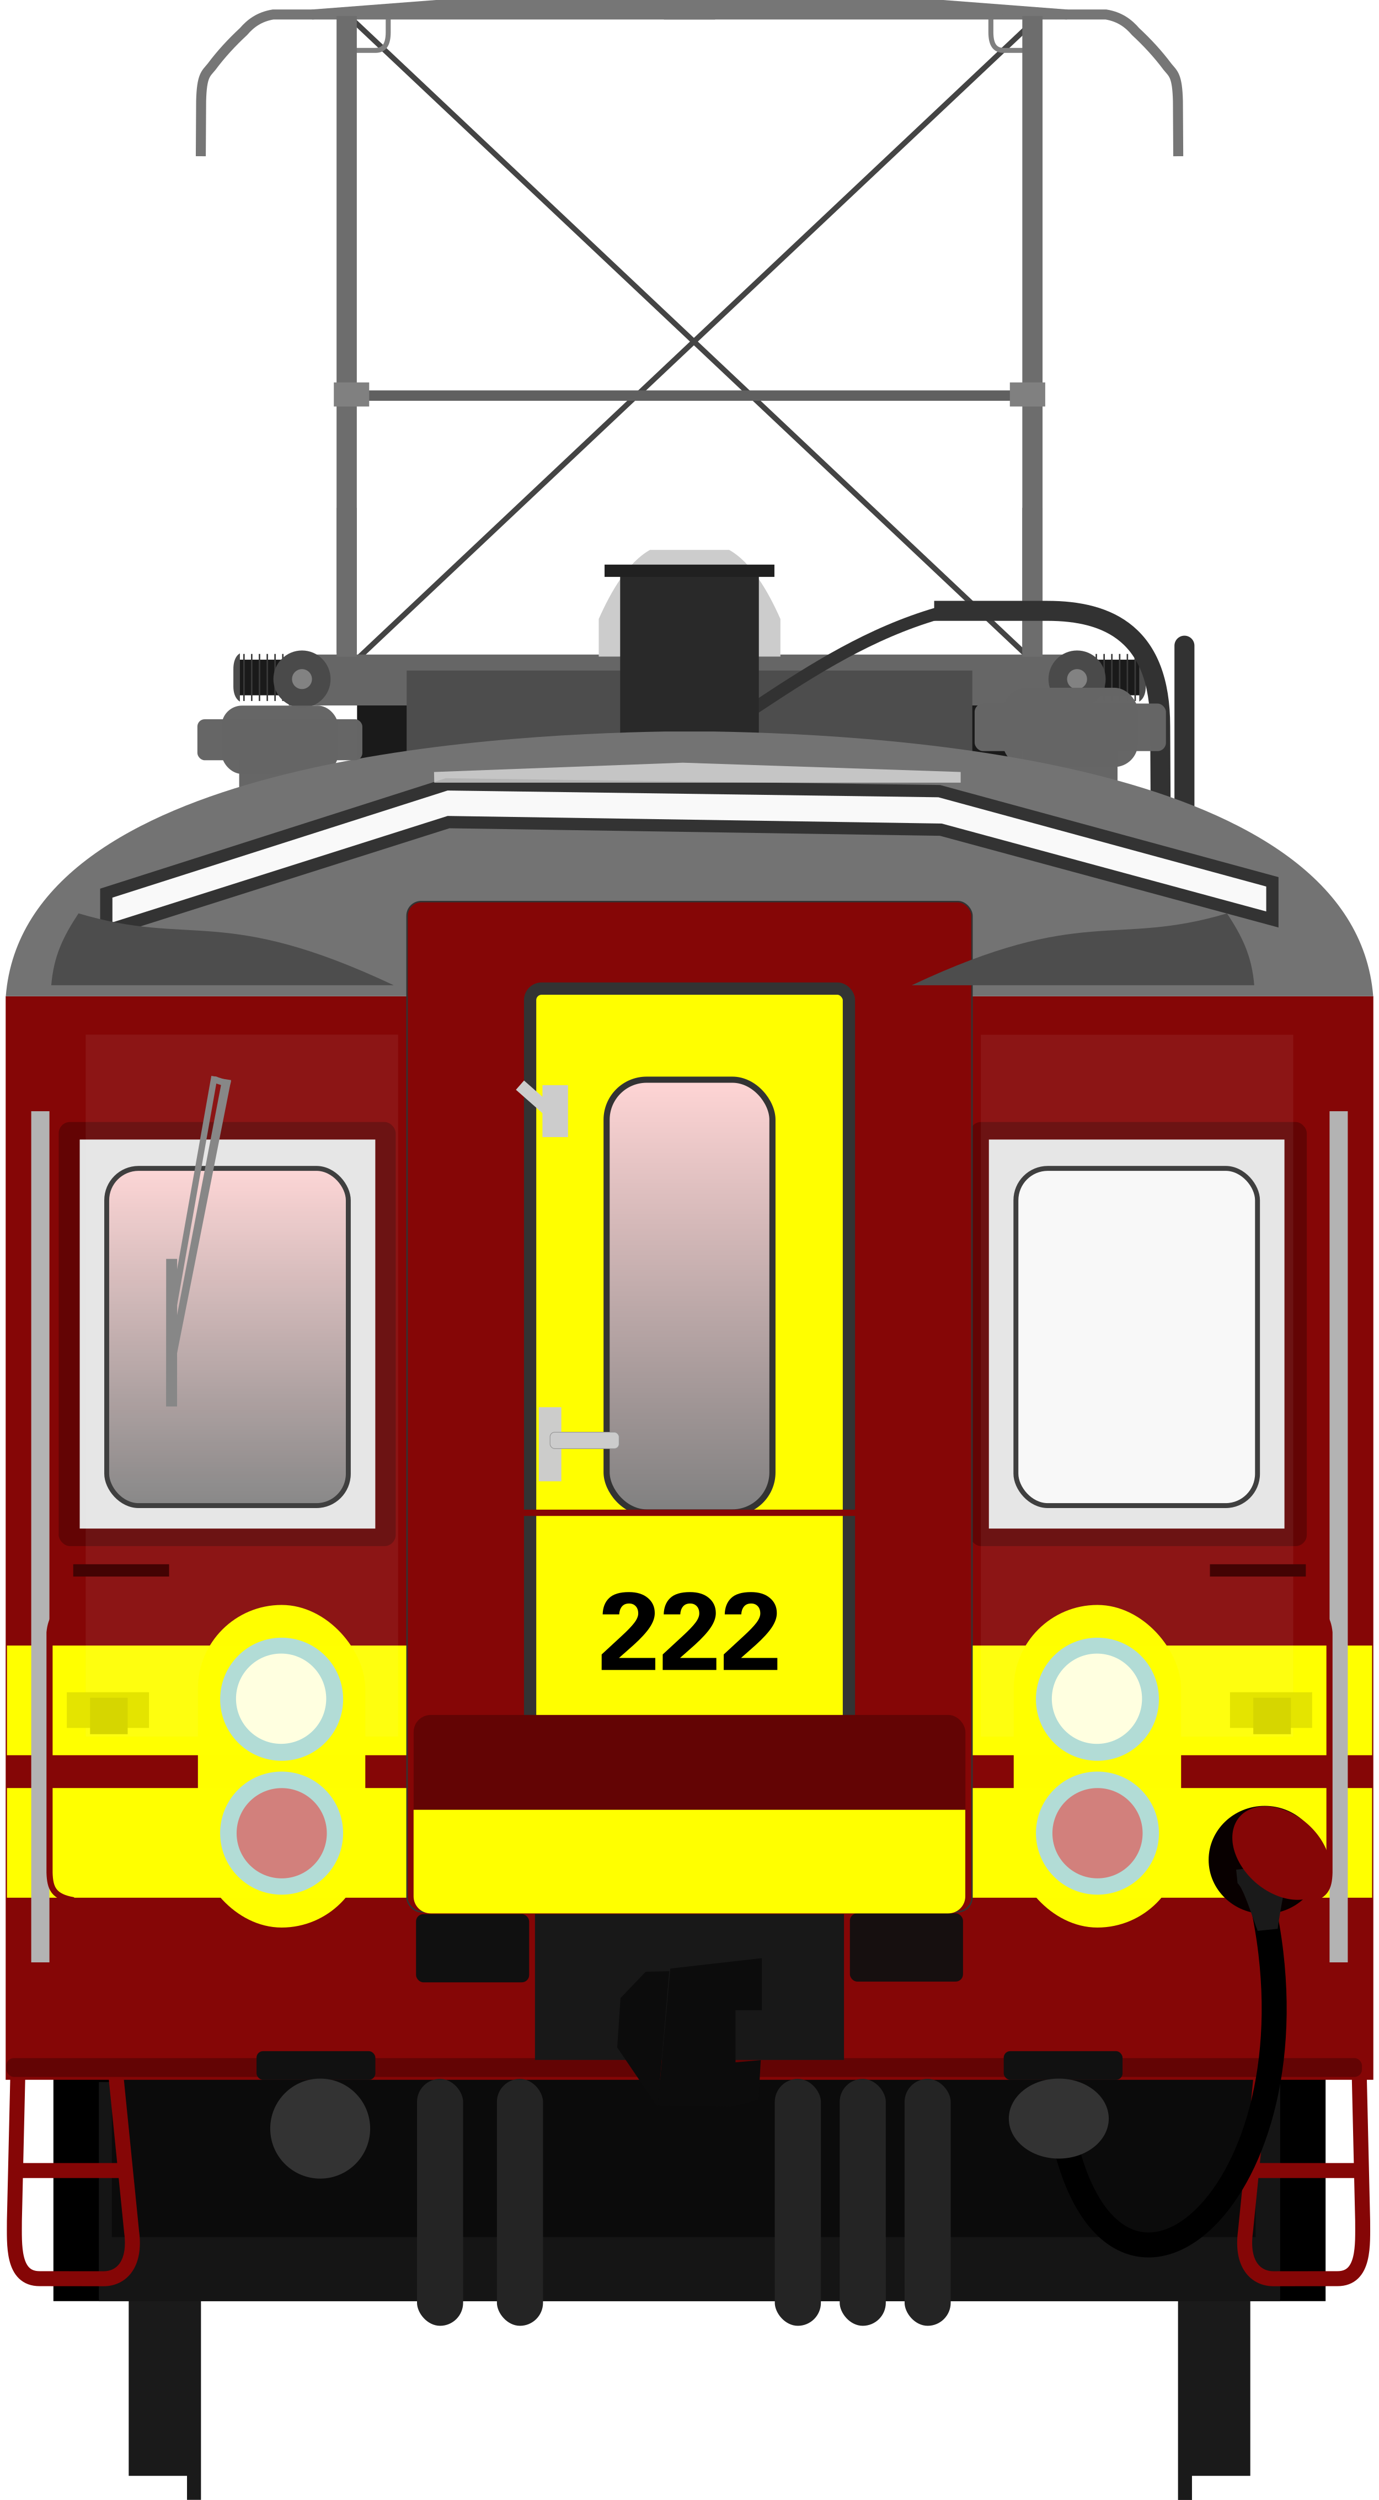<?xml version="1.0" encoding="utf-8" standalone="no"?>
<!DOCTYPE svg PUBLIC "-//W3C//DTD SVG 1.1//EN" "http://www.w3.org/Graphics/SVG/1.1/DTD/svg11.dtd">
<svg version="1.1" width="276" height="500" xmlns="http://www.w3.org/2000/svg" xmlns:xlink="http://www.w3.org/1999/xlink">
<defs>
<linearGradient id="linearGradient4798" x1="61.277" x2="169.78" y1="317.29" y2="316.65" gradientUnits="userSpaceOnUse"><stop stop-color="#ffd5d5" offset="0"/><stop stop-color="#808080" offset="1"/></linearGradient>
<linearGradient id="linearGradient4879" x1="97.02" x2="97.02" y1="74.532" y2="93.24" gradientTransform="matrix(4.642 0 0 4.642 -313.48 -130.22)" gradientUnits="userSpaceOnUse" xlink:href="#linearGradient4798"/>
<filter id="filter4972" x="-2.353" y="-.3" width="5.706" height="1.6" color-interpolation-filters="sRGB"><feGaussianBlur stdDeviation="4.081"/></filter>
<filter id="filter4972-8" x="-2.353" y="-.3" width="5.706" height="1.6" color-interpolation-filters="sRGB"><feGaussianBlur stdDeviation="4.081"/></filter>
<filter id="filter5224" x="-.285" y="-1.357" width="1.569" height="3.713" color-interpolation-filters="sRGB"><feGaussianBlur stdDeviation="1.75"/></filter>
<filter id="filter5531" x="-.107" y="-.849" width="1.213" height="2.714" color-interpolation-filters="sRGB"><feGaussianBlur stdDeviation="2.122"/></filter>
<filter id="filter5224-2" x="-.285" y="-1.357" width="1.569" height="3.713" color-interpolation-filters="sRGB"><feGaussianBlur stdDeviation="1.75"/></filter>
<filter id="filter5711" x="-.11" y="-2.893" width="1.219" height="6.787" color-interpolation-filters="sRGB"><feGaussianBlur stdDeviation="1.037"/></filter>
<linearGradient id="linearGradient5970" x1="116.51" x2="116.51" y1="141.94" y2="159.58" gradientTransform="matrix(3.583 0 0 3.902 -372.33 -320.89)" gradientUnits="userSpaceOnUse" xlink:href="#linearGradient4798"/>
<filter id="filter6312" x="-.469" y="-.209" width="1.938" height="1.418" color-interpolation-filters="sRGB"><feGaussianBlur stdDeviation="3.234"/></filter>
<filter id="filter6312-2" x="-.469" y="-.209" width="1.938" height="1.418" color-interpolation-filters="sRGB"><feGaussianBlur stdDeviation="3.234"/></filter>
<filter id="filter4041" x="-.031" y="-.497" width="1.061" height="1.994" color-interpolation-filters="sRGB"><feGaussianBlur stdDeviation="0.863"/></filter>
<filter id="filter1157-6" x="-.004" y="-.263" width="1.007" height="1.525" color-interpolation-filters="sRGB"><feGaussianBlur stdDeviation="0.109"/></filter>
</defs>
<g fill="none">
<path d="m70.336 3.753 137.37 129.39" stroke="#444" stroke-width="1.08px"/>
<path d="m207.43 3.753-137.37 129.39" stroke="#444" stroke-width="1.08px"/>
<path d="m77.699 3.398v3.054c-0.01 2.389-0.743 3.628-2.588 3.628h-4.218" stroke="#7f7f7f" stroke-width="1px"/>
<path d="m198.32 3.398v3.054c0.01 2.389 0.743 3.628 2.588 3.628h4.218" stroke="#7f7f7f" stroke-width="1px"/>
<g stroke="#767676" stroke-width="2">
<path d="m143.12 2.902h-88.478c-2.784 0.46-4.515 1.799-5.912 3.417-2.315 2.146-4.469 4.468-6.393 7.043-1.132 1.391-1.955 1.662-2.083 6.86l-0.066 11.023"/>
<path d="m62.403 2.906 24.922-1.909h55.801"/>
<path d="m132.89 2.902h88.478c2.783 0.46 4.515 1.799 5.912 3.417 2.315 2.146 4.469 4.468 6.393 7.043 1.132 1.391 1.955 1.662 2.083 6.86l0.066 11.023"/>
<path d="m213.61 2.906-24.922-1.909h-55.801"/>
</g>
</g>
<rect x="67.362" y="3.201" width="4.05" height="127.36" fill="#6d6d6d" stroke-width="2.012"/>
<rect x="204.61" y="3.201" width="4.05" height="127.36" fill="#6d6d6d" stroke-width="2.012"/>
<g transform="translate(1.119)" fill="#1a1a1a" stroke-width="1.211">
<rect x="189.97" y="139.79" width="13.446" height="19.904"/>
<rect x="70.346" y="139.79" width="13.446" height="19.904"/>
</g>
<rect x="57.807" y="130.91" width="160.4" height="10.182" fill="#666" stroke-width="1"/>
<rect x="81.39" y="134.11" width="113.22" height="16.44" fill="#4d4d4d" stroke-width="3.78" style="paint-order:fill markers stroke"/>
<rect transform="matrix(0,-1,-1,0,0,0)" x="-139.06" y="-228.7" width="7.124" height="11.225" fill="#1a1a1a" stroke-width="1.268"/>
<rect transform="matrix(0,-1,-1,0,0,0)" x="-139.08" y="-218.69" width="7.165" height="1.362" fill="#909090" stroke-width=".472"/>
<path d="m229.32 137.33v-3.421c0.025-2.677-1.309-3.227-1.309-3.227v9.63s1.284-0.564 1.309-2.981z" fill="#4d4d4d" stroke-width=".506"/>
<g fill="#3a3a3a" stroke-width=".582">
<rect transform="matrix(0,-1,-1,0,0,0)" x="-140.2" y="-227.35" width="9.411" height=".296"/>
<rect transform="matrix(0,-1,-1,0,0,0)" x="-140.2" y="-225.79" width="9.411" height=".296"/>
<rect transform="matrix(0,-1,-1,0,0,0)" x="-140.2" y="-224.24" width="9.411" height=".296"/>
<rect transform="matrix(0,-1,-1,0,0,0)" x="-140.2" y="-222.68" width="9.411" height=".296"/>
<rect transform="matrix(0,-1,-1,0,0,0)" x="-140.2" y="-221.13" width="9.411" height=".296"/>
<rect transform="matrix(0,-1,-1,0,0,0)" x="-140.2" y="-219.57" width="9.411" height=".296"/>
</g>
<rect transform="rotate(-90)" x="-139.06" y="47.331" width="7.124" height="11.225" fill="#1a1a1a" stroke-width="1.268"/>
<rect transform="rotate(-90)" x="-139.08" y="57.343" width="7.165" height="1.362" fill="#909090" stroke-width=".472"/>
<path d="m46.707 137.33v-3.421c-0.025-2.677 1.309-3.227 1.309-3.227v9.63s-1.284-0.564-1.309-2.981z" fill="#4d4d4d" stroke-width=".506"/>
<g fill="#3a3a3a" stroke-width=".582">
<rect transform="rotate(-90)" x="-140.2" y="48.68" width="9.411" height=".296"/>
<rect transform="rotate(-90)" x="-140.2" y="50.233" width="9.411" height=".296"/>
<rect transform="rotate(-90)" x="-140.2" y="51.787" width="9.411" height=".296"/>
<rect transform="rotate(-90)" x="-140.2" y="53.348" width="9.411" height=".296"/>
<rect transform="rotate(-90)" x="-140.2" y="54.901" width="9.411" height=".296"/>
<rect transform="rotate(-90)" x="-140.2" y="56.458" width="9.411" height=".296"/>
</g>
<g stroke-width="1">
<rect x="67.362" y="101.56" width="4.05" height="29.776" fill="#6d6d6d"/>
<rect x="204.61" y="101.56" width="4.05" height="29.776" fill="#6d6d6d"/>
<path d="m130.09 109.98c-4.431 2.501-7.759 8.183-10.256 13.82v7.519h36.362v-7.519c-2.497-5.637-5.825-11.319-10.256-13.82z" fill="#ccc"/>
<circle cx="60.442" cy="135.82" r="5.723" fill="#4a4a4a"/>
<circle cx="60.442" cy="135.82" r="1.996" fill="#828282"/>
<circle cx="215.57" cy="135.82" r="5.723" fill="#4a4a4a"/>
<circle cx="215.57" cy="135.82" r="1.996" fill="#828282"/>
<ellipse cx="138" cy="134.88" rx="1.933" ry="1.993" fill="#828282"/>
</g>
<path d="m67.785 79.122h140.44" fill="none" stroke="#606060" stroke-width="2.077"/>
<rect x="66.814" y="76.485" width="7.075" height="4.817" fill="#808080" stroke-width="1"/>
<rect x="202.12" y="76.485" width="7.075" height="4.817" fill="#808080" stroke-width="1"/>
<rect x="10.69" y="411.13" width="254.62" height="49.099" stroke-width="3.787" style="-inkscape-stroke:none"/>
<g fill="#1a1a1a">
<rect x="25.761" y="416.58" width="13.436" height="78.591" stroke-width="1.491"/>
<rect x="37.428" y="424.97" width="2.796" height="75.004" stroke-width="2.073"/>
<rect transform="scale(-1,1)" x="-250.24" y="416.58" width="13.436" height="78.591" stroke-width="1.491"/>
<rect transform="scale(-1,1)" x="-238.57" y="424.99" width="2.796" height="75.004" stroke-width="2.073"/>
</g>
<rect x="19.786" y="416.42" width="236.43" height="43.801" ry="0" fill="#151515" stroke-width="3.78" style="paint-order:fill markers stroke"/>
<rect transform="matrix(3.377 0 0 8.396 -188.57 -684.06)" x="62.469" y="130.6" width="67.787" height="4.165" fill="#0b0b0b" filter="url(#filter4041)" stroke-linecap="square" stroke-width=".529" style="mix-blend-mode:normal"/>
<g fill="none" stroke="#850606" stroke-width="3">
<path d="m250.64 434.11h21.299"/>
<path d="m252.49 414.27-3.217 32.077c-0.897 6.626 2.133 9.42 5.638 9.402l12.759-0.015c5.504 0.03 5.059-6.791 5.059-11.605l-0.699-29.858"/>
<path d="m24.973 434.11h-21.299"/>
<path d="m23.121 414.27 3.217 32.077c0.897 6.626-2.133 9.42-5.638 9.402l-12.759-0.015c-5.504 0.03-5.059-6.791-5.059-11.605l0.699-29.858"/>
</g>
<rect x="1.136" y="199.25" width="273.73" height="216.71" ry="0" fill="#850606" stroke-width="3.78" style="paint-order:fill markers stroke"/>
<rect transform="matrix(3.78 0 0 3.78 -227.33 -62.43)" x="60.477" y="125.41" width="71.777" height=".997" ry=".39" fill-opacity=".256" filter="url(#filter1157-6)" style="paint-order:fill markers stroke"/>
<g fill="#666" fill-opacity=".996">
<rect x="44.352" y="141.12" width="23.333" height="13.67" ry="4.101" stroke-width="4.004" style="paint-order:fill markers stroke"/>
<rect x="200.7" y="137.55" width="27.056" height="15.851" ry="4.756" stroke-width="4.642" style="paint-order:fill markers stroke"/>
<rect x="204.78" y="147.07" width="18.888" height="23.174" ry="0" stroke-width="4.642" style="paint-order:fill markers stroke"/>
<rect x="47.871" y="149.33" width="16.289" height="19.986" ry="0" stroke-width="4.004" style="paint-order:fill markers stroke"/>
</g>
<path d="m237.06 164.01v-34.875" fill="none" stroke="#323232" stroke-linecap="round" stroke-linejoin="bevel" stroke-width="4"/>
<path d="m151.86 141.06c11.083-7.339 22.33-14.434 35.72-18.354" fill="none" stroke="#323232" stroke-linecap="square" stroke-linejoin="bevel" stroke-width="2.457"/>
<rect x="124.12" y="113.27" width="27.762" height="34.121" fill="#292929" stroke-width="3.78" style="paint-order:fill markers stroke"/>
<path d="m188.97 122.17h20.657c12.343 0 22.579 4.72 22.579 23.098 0 1.104 0.092 16.253 0.092 17.455" fill="none" stroke="#323232" stroke-linecap="square" stroke-linejoin="bevel" stroke-width="4"/>
<path d="m133.32 146.3c-37.171 0.62-128.42 6.17-132.16 52.947 0 0 273.73-4.7e-4 273.68 0-3.742-46.775-95.017-52.327-132.17-52.947z" fill="#737373" stroke-width="3.78"/>
<rect x="195.07" y="140.71" width="38.286" height="9.511" ry="1.685" fill="#666" fill-opacity=".996" stroke-width="4.642" style="paint-order:fill markers stroke"/>
<rect x="39.507" y="143.85" width="33.018" height="8.202" ry="1.453" fill="#666" fill-opacity=".996" stroke-width="4.004" style="paint-order:fill markers stroke"/>
<path d="m121 114.15h33.997" fill="none" stroke="#202020" stroke-width="2.457"/>
<path transform="matrix(4.642 0 0 4.642 -311.87 -130.22)" d="m71.767 66.533 14.676-4.686 21.239 0.292 14.362 3.907v1.622l-14.296-3.869-21.225-0.326-14.756 4.682z" fill="#f9f9f9" filter="url(#filter5531)" stroke="#333" stroke-linecap="round" stroke-width=".529" style="paint-order:fill markers stroke"/>
<path transform="matrix(4.642 0 0 4.642 -311.87 -130.22)" d="m85.898 61.314 10.723-0.401 11.984 0.401v0.459h-22.697z" fill="#e6e6e6" fill-opacity=".715" filter="url(#filter5711)" style="paint-order:fill markers stroke"/>
<g stroke-width="3.78">
<rect x="1.393" y="357.61" width="273.22" height="21.934" ry="0" fill="#ff0" style="paint-order:fill markers stroke"/>
<rect x="1.393" y="329.11" width="273.22" height="21.934" ry="0" fill="#ff0" style="paint-order:fill markers stroke"/>
<rect x="194.1" y="224.4" width="67.453" height="84.823" ry="2.27" fill="#630404" style="paint-order:fill markers stroke"/>
<rect x="11.745" y="224.4" width="67.453" height="84.823" ry="2.27" fill="#630404" style="paint-order:fill markers stroke"/>
</g>
<rect x="15.957" y="227.91" width="59.157" height="77.805" fill="#e6e6e6" fill-opacity=".996" stroke-width=".271" style="paint-order:fill markers stroke"/>
<rect x="21.359" y="233.68" width="48.351" height="67.441" ry="6.375" fill="url(#linearGradient5970)" stroke="#333" stroke-width=".983" style="paint-order:fill markers stroke"/>
<rect x="197.92" y="227.91" width="59.157" height="77.805" fill="#e6e6e6" fill-opacity=".996" stroke-width=".271" style="paint-order:fill markers stroke"/>
<g stroke="#333">
<rect x="203.33" y="233.68" width="48.351" height="67.441" ry="6.375" fill="#f9f9f9" stroke-width=".983" style="paint-order:fill markers stroke"/>
<g stroke-linecap="round">
<rect x="81.467" y="180.32" width="113.07" height="202.03" ry="2.851" fill="#850606" stroke-width=".3" style="paint-order:fill markers stroke"/>
<rect x="106.1" y="197.72" width="63.806" height="163.35" ry="2.305" fill="#ff0" fill-opacity=".996" stroke-width="2.457" style="paint-order:fill markers stroke"/>
<rect x="121.41" y="215.94" width="33.19" height="86.543" ry="8.01" fill="url(#linearGradient4879)" stroke-width="1.228" style="paint-order:fill markers stroke"/>
</g>
</g>
<path d="m103.85 302.56h68.296" fill="none" stroke="#850606" stroke-width="1.262px"/>
<g fill="#ccc">
<rect x="107.84" y="281.44" width="4.508" height="14.817" fill-opacity=".996" stroke-width="3.78" style="paint-order:fill markers stroke"/>
<rect x="110.09" y="286.44" width="13.818" height="3.29" ry=".931" stroke="#949494" stroke-linecap="round" stroke-width=".123" style="paint-order:fill markers stroke"/>
<rect x="108.57" y="217.03" width="5.118" height="10.391" stroke-width="3.78" style="paint-order:fill markers stroke"/>
</g>
<path d="m104.07 217.03 6.514 5.738" fill="none" stroke="#ccc" stroke-width="2.457"/>
<g stroke-width=".549">
<path d="m120.42 330.89 4.05-3.739q1.714-1.575 2.486-2.593 0.782-1.029 0.782-1.864 0-0.921-0.504-1.457-0.504-0.536-1.329-0.536-0.932 0-1.436 0.611-0.493 0.611-0.536 1.564h-3.311q0.054-2.089 1.296-3.268 1.243-1.189 3.954-1.189 2.4 0 3.782 1.168 1.393 1.157 1.393 3.043 0 1.339-0.996 2.839-0.996 1.5-3.204 3.504l-2.957 2.614h7.264v2.411h-10.736z"/>
<path d="m132.64 330.89 4.05-3.739q1.714-1.575 2.486-2.593 0.782-1.029 0.782-1.864 0-0.921-0.504-1.457-0.504-0.536-1.329-0.536-0.932 0-1.436 0.611-0.493 0.611-0.536 1.564h-3.311q0.054-2.089 1.296-3.268 1.243-1.189 3.954-1.189 2.4 0 3.782 1.168 1.393 1.157 1.393 3.043 0 1.339-0.996 2.839t-3.204 3.504l-2.957 2.614h7.264v2.411h-10.736z"/>
<path d="m144.85 330.89 4.05-3.739q1.714-1.575 2.486-2.593 0.782-1.029 0.782-1.864 0-0.921-0.504-1.457-0.504-0.536-1.329-0.536-0.932 0-1.436 0.611-0.493 0.611-0.536 1.564h-3.311q0.054-2.089 1.296-3.268 1.243-1.189 3.954-1.189 2.4 0 3.782 1.168 1.393 1.157 1.393 3.043 0 1.339-0.996 2.839-0.996 1.5-3.204 3.504l-2.957 2.614h7.264v2.411h-10.736z"/>
</g>
<path d="m46.257 216.02-11.528 58.204-1.367-0.303s11.134-58.405 11.126-58.17z" fill="#808080" stroke-width="1.708"/>
<path d="m35.438 281.3 0.018-29.524h-2.199l-0.018 29.524z" fill="#808080" stroke-width=".823"/>
<path d="m42.916 215.28-8.902 50.237" fill="none" stroke="#808080" stroke-width="1.25px"/>
<path d="m42.803 215.87 3.237 1.046" fill="#808080" stroke="#808080" stroke-width="1.301px"/>
<g stroke-width="3.78">
<rect x="83.266" y="382.82" width="22.644" height="13.649" ry="1.473" fill="#101010" style="paint-order:fill markers stroke"/>
<rect x="170.1" y="382.67" width="22.644" height="13.649" ry="1.473" fill="#101010" fill-opacity=".947" style="paint-order:fill markers stroke"/>
<rect x="82.79" y="342.99" width="110.43" height="39.704" ry="3.412" fill="#630404" style="paint-order:fill markers stroke"/>
<path d="m193.2 361.96v17.308c0 1.89-1.522 3.412-3.412 3.412h-103.6c-1.89 0-3.412-1.522-3.412-3.412v-17.31z" fill="#ff0" style="paint-order:fill markers stroke"/>
</g>
<rect transform="matrix(.875 0 0 5.215 159.62 -218.12)" x="121.7" y="84.442" width="4.163" height="32.642" ry="0" fill="#b3b3b3" filter="url(#filter4972)" style="paint-order:fill markers stroke"/>
<rect transform="matrix(-.875 0 0 5.215 116.38 -218.12)" x="121.7" y="84.442" width="4.163" height="32.642" ry="0" fill="#b3b3b3" filter="url(#filter4972-8)" style="paint-order:fill markers stroke"/>
<path transform="matrix(4.642 0 0 4.642 -314.08 -130.22)" d="m71.046 67.405c4.887 1.456 6.204-0.378 13.59 3.096h-14.765c0.103-1.252 0.507-2.083 1.175-3.096z" fill="#4d4d4d" filter="url(#filter5224)" style="paint-order:fill markers stroke"/>
<path transform="matrix(-4.642 0 0 4.642 619.92 -141.95)" d="m80.643 69.932c4.887 1.456 6.204-0.378 13.59 3.096h-14.765c0.103-1.252 0.507-2.083 1.175-3.096z" fill="#4d4d4d" filter="url(#filter5224-2)" style="paint-order:fill markers stroke"/>
<rect transform="matrix(3.78 0 0 3.78 .004 112.92)" x="4.535" y="24.869" width="16.543" height="37.141" fill="#e6e6e6" fill-opacity=".065" filter="url(#filter6312)" style="paint-order:fill markers stroke"/>
<rect transform="matrix(-3.78 0 0 3.78 521.91 -66.081)" x="69.598" y="72.23" width="16.543" height="37.141" fill="#e6e6e6" fill-opacity=".065" filter="url(#filter6312-2)" style="paint-order:fill markers stroke"/>
<g stroke-width="3.78">
<rect x="51.344" y="410.23" width="23.782" height="5.74" ry="1.305" fill="#111" style="paint-order:fill markers stroke"/>
<rect x="200.89" y="410.23" width="23.782" height="5.74" ry="1.305" fill="#111" style="paint-order:fill markers stroke"/>
<rect x="106.03" y="383.01" width="63.93" height="3.479" ry="1.305" fill="#850606" style="paint-order:fill markers stroke"/>
<rect x="107.07" y="382.82" width="61.852" height="29.172" ry="0" fill="#181818" style="paint-order:fill markers stroke"/>
<path d="m134.16 393.71-2.522 27.417 15.025 0.22 5.154-1.426 0.439-7.896-5.045 0.439v-10.419h5.264v-10.419z" fill="#0c0c0c"/>
<path d="m133.95 394.24-4.716 0.11-5.045 5.264-0.658 9.87 8.115 11.954z" fill="#0c0c0c"/>
<rect x="39.613" y="320.99" width="33.5" height="64.52" ry="16.75" fill="#ff0" fill-opacity=".996" style="paint-order:fill markers stroke"/>
</g>
<g stroke-width=".896">
<circle transform="rotate(45)" cx="280.17" cy="200.45" r="12.309" fill="#b2dcd6"/>
<circle transform="rotate(45)" cx="280.02" cy="200.45" r="9.027" fill="#ffffe0"/>
<circle transform="rotate(45)" cx="299.1" cy="219.39" r="12.309" fill="#b2dcd6"/>
<circle transform="rotate(45)" cx="299.13" cy="219.39" r="9.027" fill="#f00" fill-opacity=".42"/>
</g>
<rect x="202.89" y="320.99" width="33.5" height="64.52" ry="16.75" fill="#ff0" fill-opacity=".996" stroke-width="3.78" style="paint-order:fill markers stroke"/>
<g stroke-width=".896">
<circle transform="rotate(45)" cx="395.62" cy="84.997" r="12.309" fill="#b2dcd6"/>
<circle transform="rotate(45)" cx="395.48" cy="84.997" r="9.027" fill="#ffffe0"/>
<circle transform="rotate(45)" cx="414.56" cy="103.93" r="12.309" fill="#b2dcd6"/>
<circle transform="rotate(45)" cx="414.58" cy="103.93" r="9.027" fill="#f00" fill-opacity=".42"/>
</g>
<g fill="#242424" stroke-width=".998">
<rect x="168.06" y="415.78" width="9.228" height="49.383" ry="4.614"/>
<rect x="181.05" y="415.78" width="9.228" height="49.383" ry="4.614"/>
<rect x="155.07" y="415.78" width="9.228" height="49.383" ry="4.614"/>
<rect x="83.463" y="415.78" width="9.228" height="49.383" ry="4.614"/>
<rect x="99.454" y="415.78" width="9.228" height="49.383" ry="4.614"/>
</g>
<ellipse cx="253.13" cy="371.98" rx="11.228" ry="10.802" fill="#080000" stroke-width="3.582" style="paint-order:fill markers stroke"/>
<path d="m253.13 382.79c11.074 56.42-29.589 90.557-40.1 45.207" fill="none" stroke="#000" stroke-linecap="square" stroke-width="5"/>
<path d="m251.73 386.17 3.987-0.409s1.199-8.545 2.131-10.166l-0.278-2.706-10.157 1.042 0.279 2.715c1.252 1.041 3.054 7.124 4.03 9.534z" fill="#1a1a1a" stroke-width=".806"/>
<ellipse transform="matrix(.174 -.985 .912 .41 0 0)" cx="-240.14" cy="327.02" rx="8.398" ry="10.638" fill="#850606" stroke-width="3.78" style="paint-order:fill markers stroke"/>
<ellipse cx="211.91" cy="423.72" rx="10" ry="8" fill="#333" stroke-width="1.162"/>
<circle cx="64.086" cy="425.72" r="10" fill="#333" stroke-width="1.3"/>
<rect x="13.376" y="338.45" width="16.44" height="7.134" ry="0" fill="#e4e400" stroke-width="3.78" style="paint-order:fill markers stroke"/>
<rect x="18.028" y="339.55" width="7.522" height="7.29" fill="#d6d600" stroke-width="3.78" style="paint-order:fill markers stroke"/>
<rect x="246.18" y="338.45" width="16.44" height="7.134" ry="0" fill="#e4e400" stroke-width="3.78" style="paint-order:fill markers stroke"/>
<rect x="250.84" y="339.55" width="7.522" height="7.29" fill="#d6d600" stroke-width="3.78" style="paint-order:fill markers stroke"/>
<g fill="none">
<path d="m14.083 321.22c-2.61 0.534-3.896 2.391-4.167 5.264v48.034c0.092 3.167 0.806 4.844 4.825 5.538" stroke="#850606" stroke-width="1.228px"/>
<path d="m261.92 321.22c2.61 0.534 3.896 2.391 4.167 5.264v48.034c-0.091 3.167-0.806 4.844-4.825 5.538" stroke="#850606" stroke-width="1.228px"/>
<path d="m14.655 314.08h19.192" stroke="#430303" stroke-width="2.457"/>
<path d="m242.16 314.08h19.192" stroke="#430303" stroke-width="2.457"/>
</g>
</svg>
